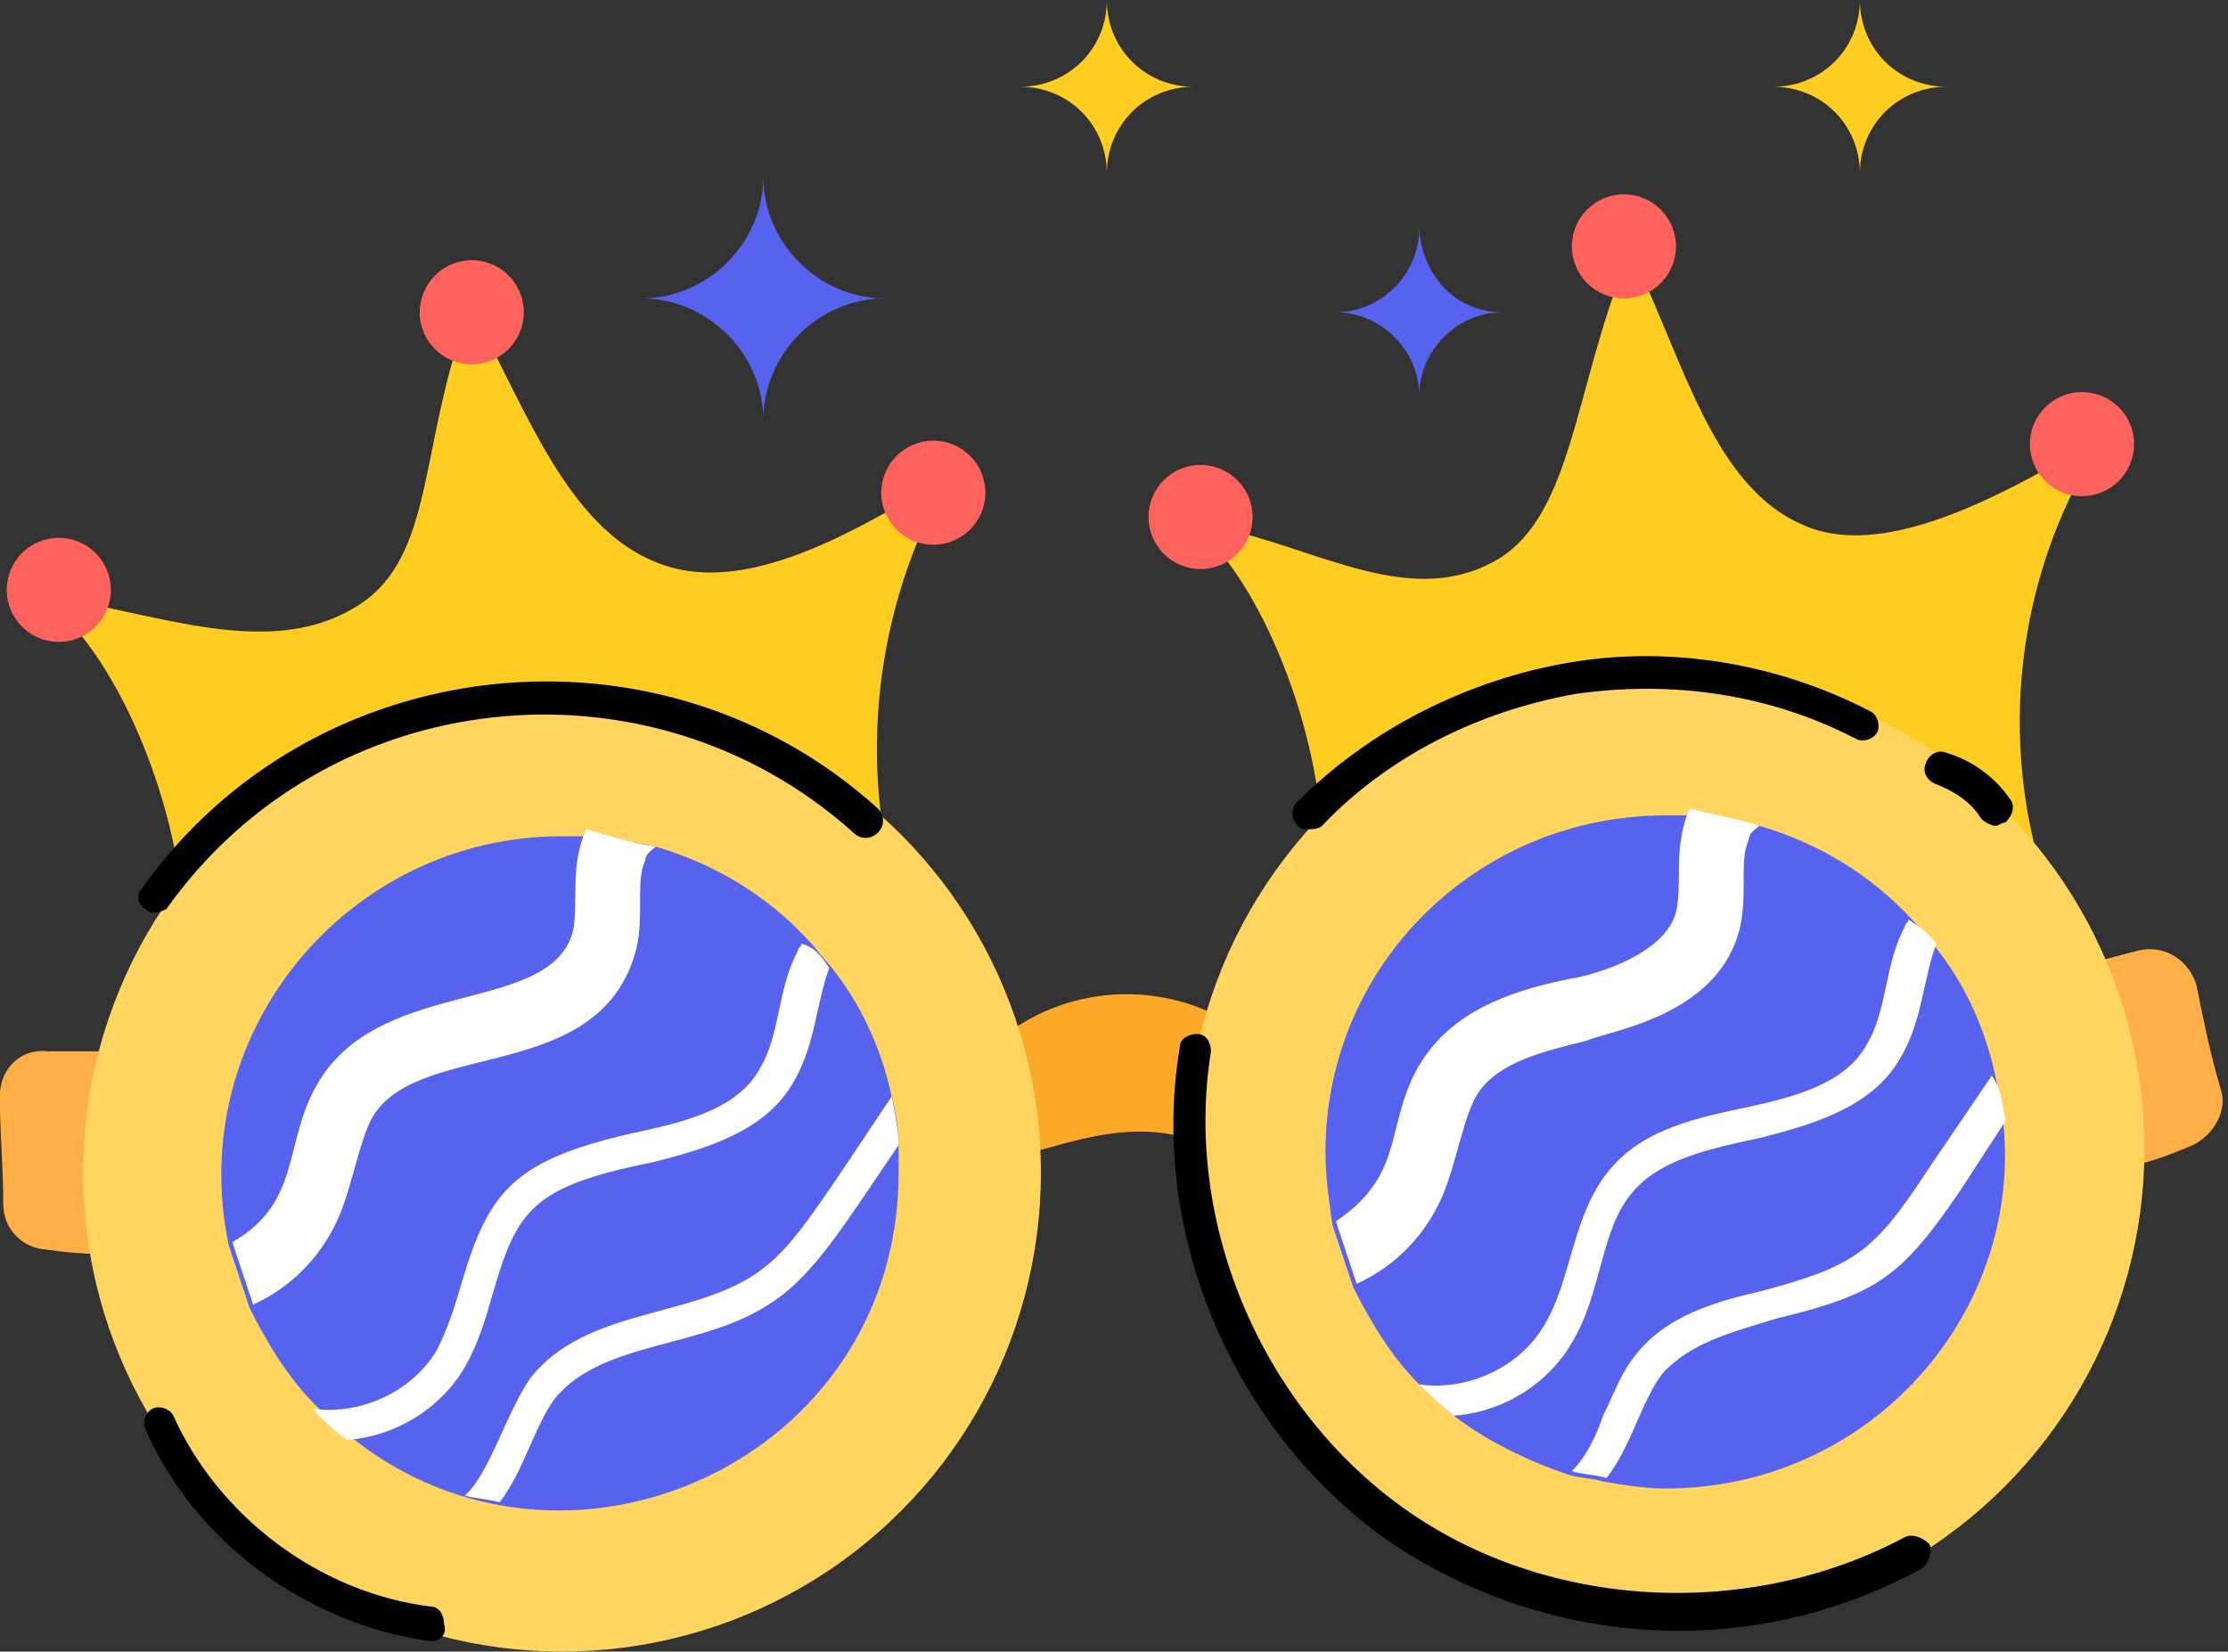 <?xml version="1.0" encoding="UTF-8"?><svg xmlns="http://www.w3.org/2000/svg" xmlns:xlink="http://www.w3.org/1999/xlink" height="358.4" preserveAspectRatio="xMidYMid meet" version="1.0" viewBox="15.1 76.8 483.4 358.4" width="483.4" zoomAndPan="magnify"><rect x="15.1" y="76.8" width="483.4" height="358.4" fill="#333333" stroke="none"/><g><g><g id="change1_2"><path d="M464.564,286.871l14.307-3.766c6.023-1.506,11.294,2.26,12.8,7.529c1.506,7.529,3.012,15.06,5.271,22.589 c1.506,4.518-1.506,9.788-6.023,12.047c-5.271,2.259-11.295,4.518-17.318,5.271" fill="#FFAF45"/></g><g id="change1_1"><path d="M40.659,304.941H25.6c-6.023-0.753-10.542,3.765-10.542,9.788c0,7.529,0.753,15.059,0.753,23.341 c0,5.271,3.765,9.035,8.283,9.789c6.023,0.752,12.047,1.506,18.07,0.752" fill="#FFAF45"/></g><g><g id="change2_2"><path d="M54.965,281.6c0.753-22.588-10.542-55.717-26.353-71.529c-1.506-1.506,0-3.012,1.506-3.012 c21.835,3.765,45.176,12.8,63.247,0.753c15.812-10.541,12.8-33.882,22.588-60.988c0.753-1.506,2.259-1.506,3.012,0 c10.541,19.576,19.576,44.423,38.4,51.953c18.07,7.529,40.659-5.271,58.729-15.812c1.506-0.753,3.012,0.753,2.259,2.259 c-15.059,29.365-17.318,64.753-5.271,95.624" fill="#FFCC21"/></g><g id="change2_1"><path d="M301.93,266.541c1.506-22.588-9.035-55.717-24.094-72.282c-1.506-1.506,0-3.012,1.506-3.012 c21.834,4.518,42.164,18.07,60.987,6.776c15.813-9.788,16.565-36.894,27.106-63.247c0.753-1.506,2.259-1.506,3.012,0 c9.788,20.33,16.564,47.436,35.388,55.718c17.318,8.282,42.918-6.023,60.235-15.812c1.506-0.753,3.012,0.753,2.259,2.259 c-16.564,28.611-19.576,64-8.282,94.87" fill="#FFCC21"/></g><g id="change3_1"><path d="M288.377,303.436c-19.577-17.318-50.448-13.553-64.753,8.282c1.506,6.023,2.259,12.047,2.259,18.07 c13.553-1.506,27.859-9.788,43.67-6.776c7.529,1.506,15.059,6.023,18.07,13.553 C286.117,326.023,286.871,313.977,288.377,303.436L288.377,303.436z" fill="#FCA929"/></g><g><g id="change4_1"><circle cx="137.035" cy="331.294" fill="#FFD55F" r="103.906"/></g><g id="change5_3"><path d="M210.071,331.294c0,62.494-72.283,94.871-118.965,57.224c-3.012-2.259-5.271-4.518-7.529-6.776 c-6.024-6.023-10.542-13.553-14.306-21.083c-1.506-4.518-3.012-9.035-4.518-13.553c-9.788-45.93,25.6-88.847,72.282-88.847 h5.271c5.271,0,10.542,1.506,15.059,2.259c12.8,3.765,24.094,10.541,33.129,20.33c1.506,1.506,3.012,3.764,4.518,5.27 c6.776,8.283,11.294,18.071,13.553,28.612c0.753,3.012,1.506,6.776,1.506,9.788V331.294z" fill="#5762EF"/></g><g><g id="change6_1"><path d="M157.365,260.518c-0.753,0.753-2.259,1.506-2.259,3.012c-2.259,4.518,0,12.801-2.259,20.33 c-8.282,27.858-45.93,18.823-56.471,34.635c-3.012,4.518-4.518,14.306-7.529,21.836c-3.765,9.035-10.542,15.811-18.824,19.576 c-1.506-4.518-3.012-9.035-4.518-13.553c15.812-9.035,10.541-22.589,19.577-36.142c14.306-21.083,48.941-13.554,54.211-30.87 c1.506-6.024-0.753-14.307,3.012-22.589C147.577,258.259,152.094,259.765,157.365,260.518L157.365,260.518z" fill="#FFF"/></g></g><g><g id="change6_2"><path d="M195.012,286.871c-3.012,8.281-3.012,17.317-8.282,25.6c-6.023,9.788-18.071,13.553-30.118,16.564 c-26.353,5.271-29.365,10.541-34.635,28.611c-1.506,5.271-3.012,10.542-6.023,15.813c-5.271,9.035-15.059,15.059-25.6,15.812 c-3.012-2.259-5.271-4.518-7.529-6.776c10.541,1.506,21.835-3.765,27.105-12.8c2.259-4.519,3.765-9.036,5.271-14.306 c6.023-20.33,11.294-27.106,39.153-33.13c10.541-2.259,21.082-5.271,25.6-13.553c4.518-7.53,3.765-17.317,8.282-25.601 c0-0.752,0.753-0.752,0.753-1.506C192,282.354,193.506,284.611,195.012,286.871L195.012,286.871z" fill="#FFF"/></g></g><g><g id="change6_4"><path d="M210.071,325.271c-11.294,16.565-18.071,27.858-27.106,33.882 c-15.059,10.542-36.894,8.283-47.436,21.083c-4.518,6.023-6.776,15.812-12.047,22.588c-2.259-0.753-5.271-0.753-7.529-1.506 c5.271-4.518,9.035-18.07,14.306-25.6c12.047-15.06,34.635-12.8,48.941-22.589c7.529-5.27,11.294-11.293,29.364-38.399 C209.318,318.494,210.071,322.259,210.071,325.271z" fill="#FFF"/></g></g></g><g><g id="change4_2"><circle cx="376.471" cy="326.024" fill="#FFD55F" r="103.906"/></g><g id="change5_1"><path d="M376.471,399.812c-4.518,0-9.035-0.753-13.553-1.506c-2.259-0.753-5.271-0.753-7.529-1.506 c-9.036-3.012-18.071-7.529-24.848-12.8c-3.012-2.259-5.271-4.518-7.529-6.776c-6.023-6.023-10.541-13.554-14.306-21.083 c-1.506-4.518-3.012-9.035-4.518-13.553c-0.753-5.271-1.506-10.541-1.506-15.812c0-40.659,33.129-73.035,73.788-73.035h5.271 c5.271,0,10.541,1.506,15.059,2.259c12.8,3.765,24.095,10.541,33.13,20.329c1.506,1.507,3.012,3.765,4.518,5.271 c6.776,8.283,11.294,18.07,13.553,28.612C459.294,356.141,423.906,399.812,376.471,399.812z" fill="#5762EF"/></g><g><g id="change6_5"><path d="M396.8,256c-0.753,0.753-2.259,1.506-2.259,3.012c-2.259,4.518,0,12.8-2.259,20.33 c-5.271,18.07-27.858,21.082-33.129,23.341c-9.036,2.259-18.824,4.518-23.342,11.294c-3.012,4.518-4.518,14.306-7.529,21.836 c-3.765,9.035-10.541,15.811-18.823,19.576c-1.506-4.518-3.012-9.035-4.518-13.553c4.518-3.012,8.282-6.777,10.541-12.048 c3.012-6.776,3.012-15.812,9.035-24.094c7.529-10.542,20.329-14.306,31.624-16.565c0.753,0,19.576-3.764,22.588-14.306 c1.506-6.023-0.753-14.306,3.012-22.588C387.012,253.741,392.282,254.494,396.8,256L396.8,256z" fill="#FFF"/></g></g><g><g id="change6_6"><path d="M435.2,281.6c-3.012,8.283-3.012,17.318-8.282,25.601c-6.023,9.788-18.071,13.553-30.118,16.564 c-10.541,2.259-21.082,4.518-27.105,11.294c-7.529,8.283-6.776,21.836-13.553,33.13c-5.271,9.035-15.06,15.059-25.601,15.812 c-3.012-2.259-5.271-4.518-7.529-6.776c10.541,1.506,21.835-3.765,27.105-12.8c6.024-9.789,6.024-24.094,14.307-33.883 c7.529-9.035,19.576-11.294,30.117-13.553s21.082-5.271,25.601-13.553c4.518-7.529,3.765-17.318,8.282-25.6 c0-0.754,0.753-0.754,0.753-1.506C431.436,277.836,433.694,279.342,435.2,281.6z" fill="#FFF"/></g></g><g><g id="change6_3"><path d="M450.259,320l-9.788,15.059c-12.8,18.824-18.07,22.588-39.906,27.859 c-9.788,3.012-18.823,5.271-24.847,12.047c-4.518,6.023-6.776,15.812-12.047,22.588c-2.259-0.753-5.271-0.753-7.529-1.506 c3.012-3.012,5.271-7.529,6.776-12.047c2.259-4.518,3.765-9.035,6.776-12.8c6.776-9.036,18.07-12.048,27.858-14.306 c19.577-5.271,24.095-8.283,35.389-25.601l14.306-21.082C449.506,313.224,449.506,316.988,450.259,320L450.259,320z" fill="#FFF"/></g></g></g><g id="change7_3"><circle cx="275.576" cy="188.988" fill="#FD625D" r="11.294"/></g><g id="change7_5"><circle cx="117.459" cy="144.565" fill="#FD625D" r="11.294"/></g><g id="change7_6"><circle cx="27.859" cy="204.8" fill="#FD625D" r="11.294"/></g><g id="change7_2"><circle cx="367.436" cy="130.259" fill="#FD625D" r="11.294"/></g><g id="change7_4"><circle cx="217.6" cy="183.718" fill="#FD625D" r="11.294"/></g><g id="change7_1"><circle cx="466.823" cy="173.177" fill="#FD625D" r="11.294"/></g><g id="change8_2"><path d="M48.941,274.823c-0.753,0-1.506,0-2.259-0.753c-1.506-0.753-2.259-3.012-0.753-4.518 c36.895-51.953,112.188-60.235,159.624-17.317c1.506,1.506,1.506,3.765,0,5.271s-3.765,1.506-5.271,0 C155.859,217.6,85.835,225.129,51.2,274.07C51.2,274.07,49.694,274.824,48.941,274.823L48.941,274.823z"/></g><g id="change8_3"><path d="M298.918,256.753c-0.754,0-1.506,0-2.26-0.753c-1.506-1.506-1.506-3.765,0-5.271 c15.813-15.812,36.895-26.353,58.73-30.118c21.835-3.765,45.176,0,65.506,10.541c1.506,0.753,2.259,3.012,1.506,4.518 s-3.012,2.259-4.518,1.506c-18.824-9.788-39.906-12.8-60.988-9.788c-21.083,3.765-40.659,13.553-54.965,28.612 C301.177,256.753,299.67,256.753,298.918,256.753z"/></g><g id="change8_4"><path d="M448,256c-0.753,0-2.259-0.753-3.012-1.506c-2.259-3.765-6.023-6.023-9.788-7.529c-2.259-0.753-3.012-3.012-2.259-4.518 c0.753-2.259,3.012-3.012,4.518-2.259c5.271,1.506,10.541,5.271,13.553,9.788c1.506,1.506,0.753,3.765-0.753,5.271 C449.506,255.247,448.753,256,448,256z"/></g><g id="change8_1"><path d="M108.423,432.941c-27.105-3.765-51.2-21.836-61.741-45.93c-0.753-1.506,0-3.765,1.506-4.518 c1.506-0.753,3.765,0,4.518,1.506c9.788,21.835,31.624,38.4,55.717,41.412c2.259,0,3.012,2.259,3.012,3.765 C112.188,431.436,110.682,432.941,108.423,432.941z"/></g><g id="change8_5"><path d="M379.482,430.683c-22.588,0-44.424-6.776-63.247-19.577c-33.13-23.341-51.953-66.258-45.177-106.917 c0-2.259,2.26-3.013,3.766-3.013c2.258,0,3.012,2.26,3.012,3.766c-6.023,37.646,11.293,77.553,42.164,99.388 c30.87,21.836,74.541,24.095,108.424,6.023c1.506-0.753,3.765,0,5.271,1.506c0.753,1.506,0,3.765-1.506,5.271 C415.623,426.165,397.553,430.683,379.482,430.683z"/></g></g></g><g id="change5_4"><path d="M207.059,141.553c-14.306,0-26.353,12.047-26.353,26.353c0-14.306-12.047-26.353-26.353-26.353 c14.306,0,26.353-12.047,26.353-26.353C180.706,129.506,192.753,141.553,207.059,141.553z" fill="#5762EF"/></g><g id="change2_4"><path d="M274.07,95.624c-10.541,0-18.823,8.282-18.823,18.824c0-10.542-8.282-18.824-18.824-18.824 c10.542,0,18.824-8.282,18.824-18.824C255.247,87.341,263.529,95.624,274.07,95.624z" fill="#FFCC21"/></g><g id="change2_3"><path d="M437.459,95.624c-10.541,0-18.823,8.282-18.823,18.824c0-10.542-8.283-18.824-18.824-18.824 c10.541,0,18.824-8.282,18.824-18.824C418.636,87.341,426.918,95.624,437.459,95.624z" fill="#FFCC21"/></g><g id="change5_2"><path d="M341.082,144.564c-9.788,0-18.07,8.283-18.07,18.071c0-9.788-8.282-18.071-18.07-18.071 c9.788,0,18.07-8.282,18.07-18.07C323.765,137.035,331.294,144.564,341.082,144.564z" fill="#5762EF"/></g></g></svg>
